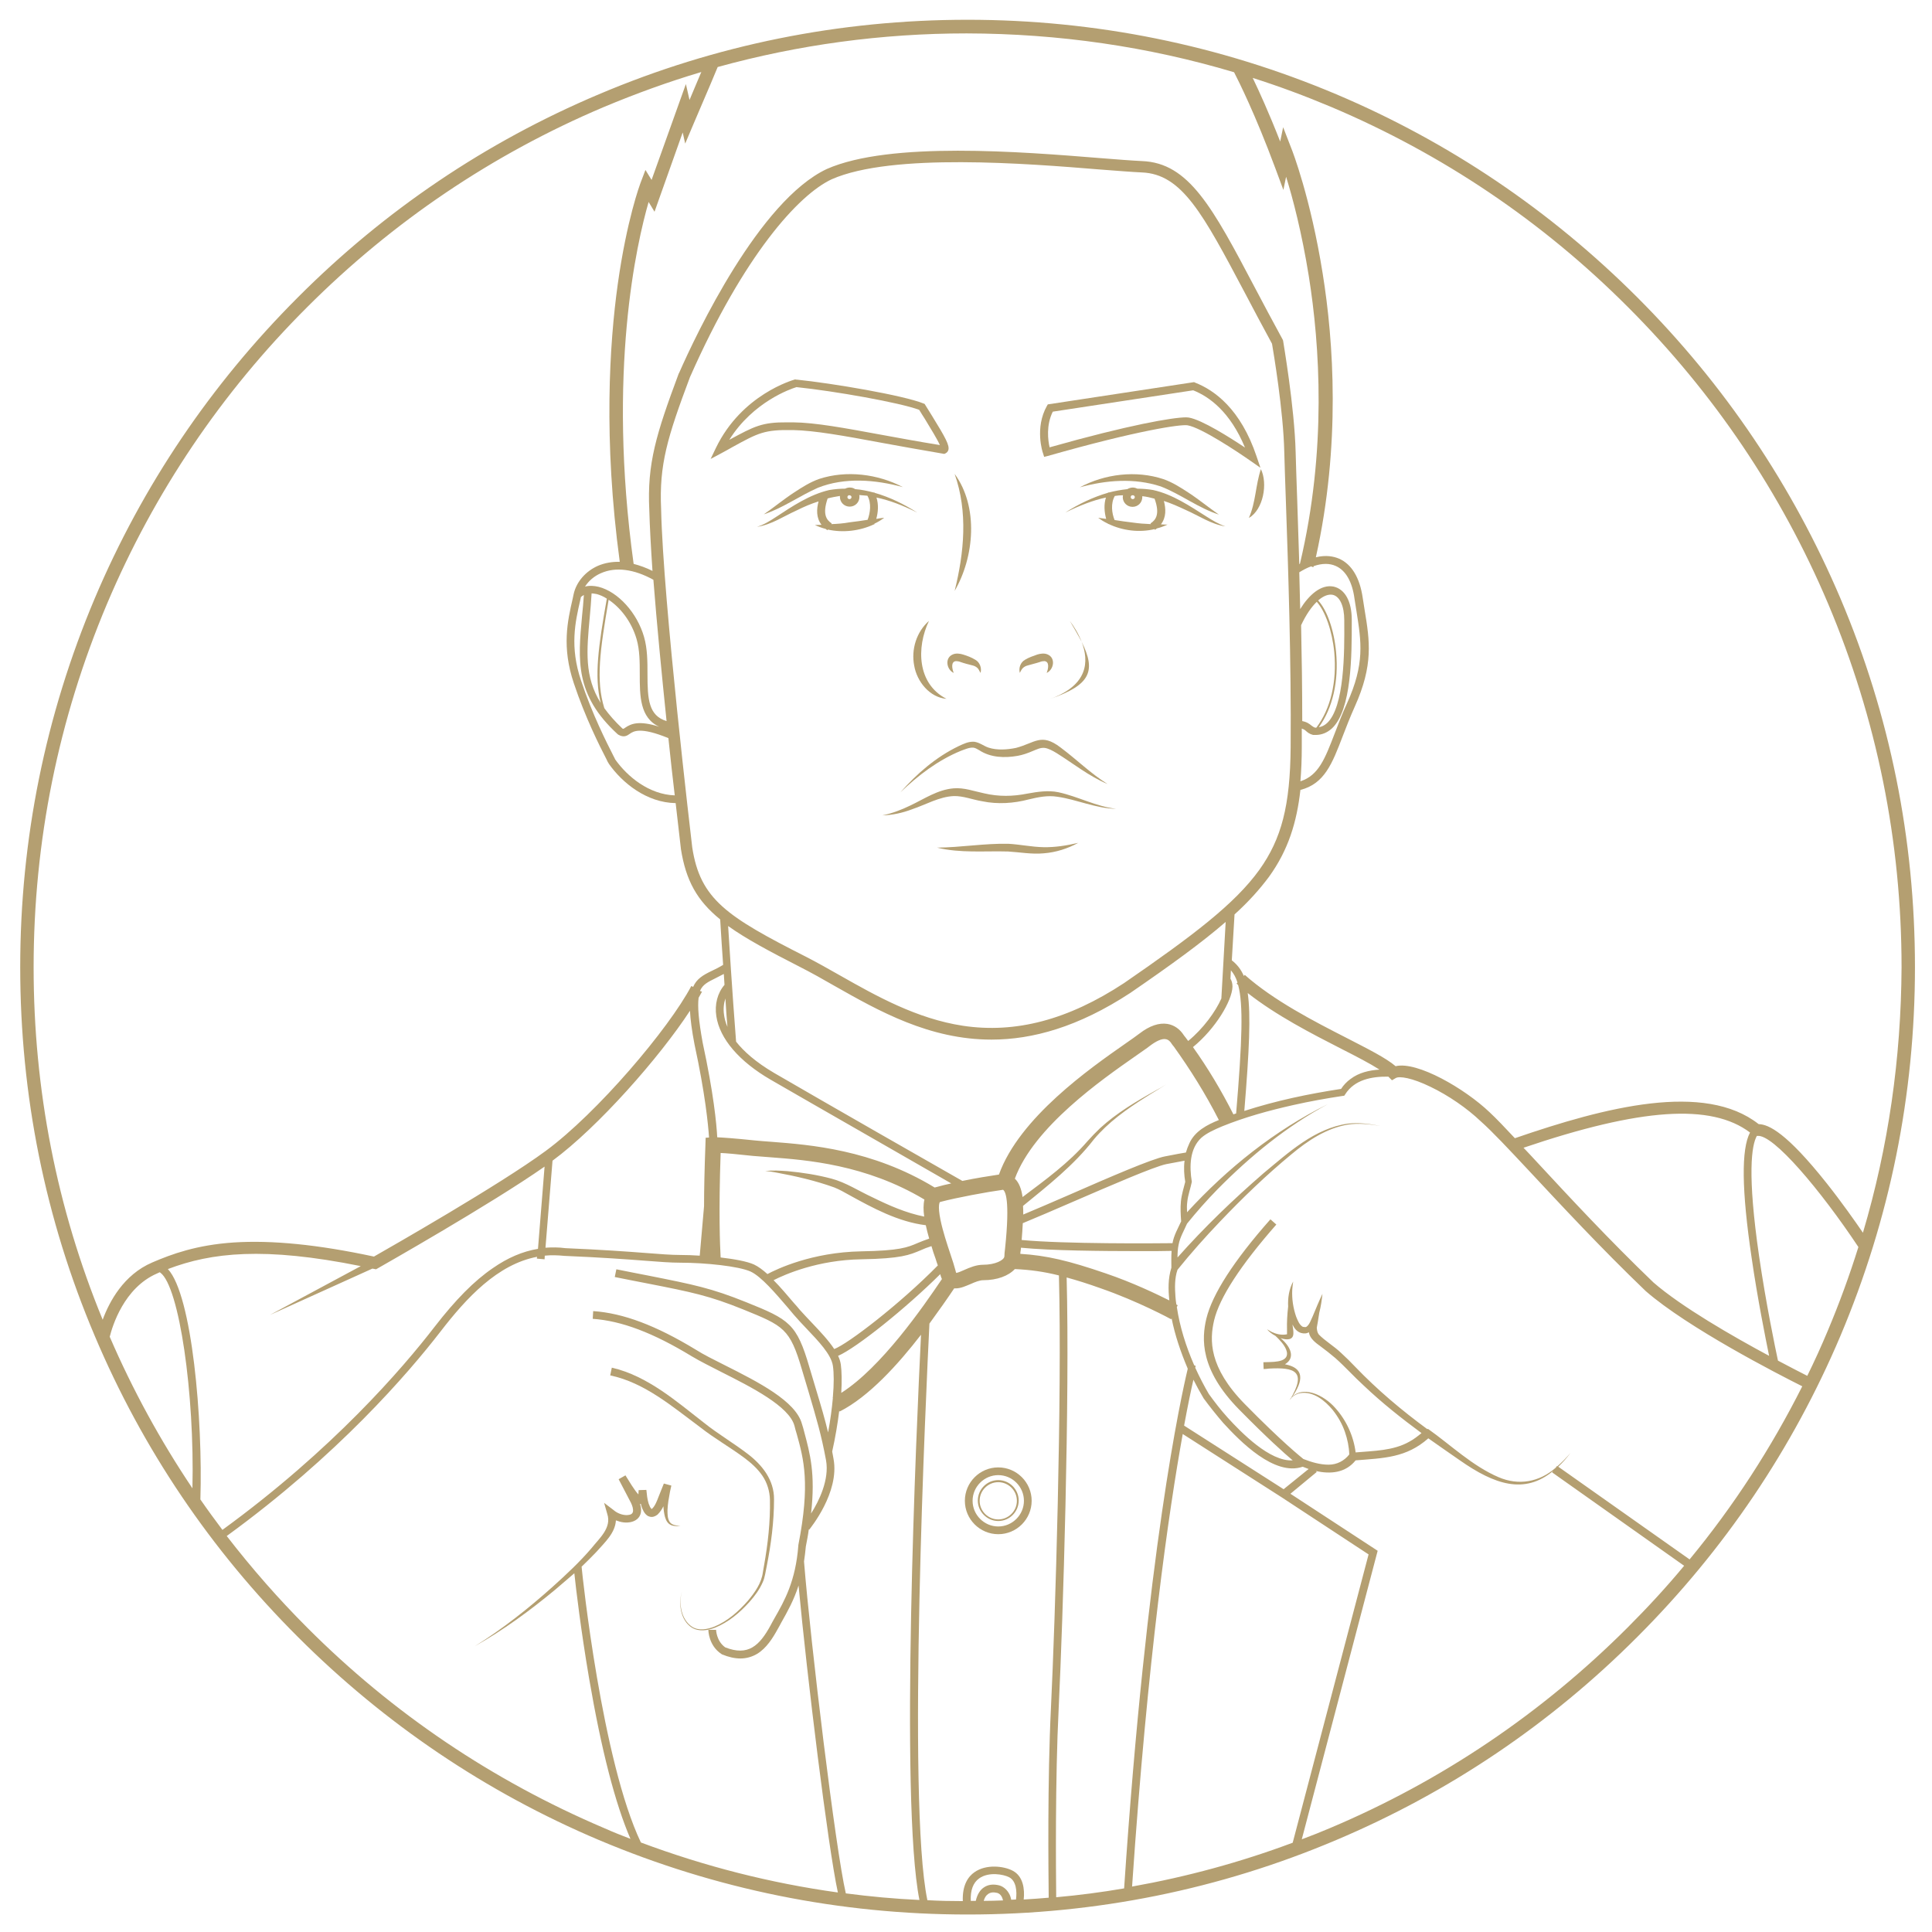 <?xml version="1.0" encoding="UTF-8"?> <svg xmlns="http://www.w3.org/2000/svg" xmlns:xlink="http://www.w3.org/1999/xlink" version="1.1" id="Calque_1" x="0px" y="0px" viewBox="0 0 850.4 850.4" style="enable-background:new 0 0 850.4 850.4;" xml:space="preserve"> <style type="text/css"> .st0{fill:#B49F71;} </style> <path class="st0" d="M720.7,130.9c-38.3-38.3-82.9-68.4-132.5-89.4c-51.4-21.7-106-32.8-162.3-32.8s-110.9,11-162.3,32.8 c-49.7,21-94.3,51.1-132.5,89.4c-38.3,38.3-68.4,82.9-89.4,132.5c-21.7,51.4-32.8,106-32.8,162.3s11,110.9,32.8,162.3 c21,49.7,51.1,94.3,89.4,132.5c38.3,38.3,82.9,68.4,132.5,89.4c51.4,21.7,106,32.8,162.3,32.8s110.9-11,162.3-32.8 c49.7-21,94.3-51.1,132.5-89.4c38.3-38.3,68.4-82.9,89.4-132.5c21.7-51.4,32.8-106,32.8-162.3s-11-110.9-32.8-162.3 C789,213.8,759,169.2,720.7,130.9z M543.2,31.8c2,3.9,9.3,18.4,18.1,42.1l3.6,9.7l1.2-5.8c2.9,9.3,6.9,24.5,10,43.8 c4.8,30.1,8,76.4-3.9,126.5c-0.1,0.1-0.2,0.1-0.3,0.2c-0.3-10.2-0.6-19.6-0.9-27.8c-0.3-9.2-0.6-16.5-0.7-21.4 c-0.5-20.1-5.5-48.7-5.5-49l-0.1-0.4l-0.2-0.4c-4.5-8.2-8.5-15.8-12.1-22.6c-18.7-35.5-29.1-55-49.7-55.8 c-4.3-0.2-10.8-0.7-18.3-1.3c-34.7-2.8-92.7-7.5-120.5,4.8c-29.7,14-57.3,72.3-65,89.8l-0.1,0.1c-10,26.8-14,39.8-13,60.2 c0.2,7.2,0.7,16.5,1.4,26.8c-2.8-1.4-5.6-2.4-8.3-3.1c-11.7-84.8,1.4-141.3,6.6-159.3l2.6,4.3l12.4-34.9l1.1,4.9l3.6-8.5 c6.9-16.1,9.7-22.7,10.7-25.2c35.5-9.8,72.2-14.8,109.6-14.8C466,14.8,505.3,20.5,543.2,31.8z M578.1,249.7c0-0.2,0.1-0.4,0.1-0.5 c3.7-1.3,7-1.3,9.7-0.1c4.4,1.9,7.3,6.9,8.3,14.4c0.3,2,0.6,3.9,0.9,5.7c2.1,13.3,3.7,23-4.2,40.4c-2.2,4.8-3.9,9.3-5.4,13.2 c-4.3,11.2-7.1,18.5-15.1,21.1c0.4-4.8,0.6-9.8,0.6-15.2c0-2.6,0-5.3,0-8c0.9,0.3,1.4,0.6,1.9,1.1c0.7,0.6,1.5,1.3,3.1,1.7l0.3,0 c0.3,0,0.6,0,0.8,0c2.7,0,5.1-1,7.2-2.9c8.7-8.2,8.7-32.4,8.7-46.9v-0.9c0-8.1-3-13.5-8-14.6c-5.5-1.1-10.8,3.6-14.7,9.9 c-0.1-5.5-0.3-10.9-0.4-16.2c1.8-1.1,3.5-2,5.2-2.6L578.1,249.7z M584.1,318.3c-1.1,1-2.3,1.6-3.6,1.8c6.1-8.4,8.8-20.2,7.6-33.1 c-0.9-9.7-4-18.5-7.9-22.7c2.4-2.1,4.6-2.8,6.3-2.5c3.2,0.6,5.2,4.9,5.2,11.2v0.9C591.8,286.9,591.8,311.2,584.1,318.3z M579.6,264.9c3.7,4.1,6.8,12.8,7.7,22.2c1.2,13-1.6,24.9-7.9,33.2c-0.2,0-0.4,0-0.5,0c-0.7-0.2-1-0.5-1.6-0.9c-1-0.8-2-1.6-4.1-2 c0-13.9-0.2-28.3-0.5-42.2C574.9,270.5,577.3,267.1,579.6,264.9z M545,433.6c2.3,8.6,1.8,24.4-0.9,56.5c-0.4,0.1-0.8,0.3-1.2,0.4 c-5.3-10.5-11.3-20.5-17.8-29.6c9.9-8.1,17.2-20.3,17.4-26.6c0-1.6-0.4-2.7-0.9-3.5l0.2-3.7c1.2,1.4,2.2,3.1,2.9,5.4l-0.4,0.4 C544.6,433.2,544.8,433.4,545,433.6z M771,553.6c2.6,18,6.1,35.3,7.7,43.2c-16.2-8.7-38.6-21.6-50.9-32.3 c-19.6-18.8-37.1-37.7-51.2-52.9c-2.1-2.3-4.1-4.4-6-6.4c51.6-17.5,82.6-19.6,99.7-6.7C766.4,505.8,766.6,523.9,771,553.6z M672.8,515.1c14.2,15.2,31.8,34.2,51.5,53.1l0.1,0.1c18.6,16.2,58.1,36.5,68.9,41.9c-13.7,27.2-30.2,52.7-49.6,76.2l-57.8-40.8 c1.8-1.7,3.6-3.7,5.4-6.1c-1.8,2.1-3.7,4.1-5.8,5.9l-0.2-0.1l-0.5,0.7c0,0,0,0-0.1,0.1c-7.2,6.3-16.3,7.9-25.1,4.1 c-11.6-5-20.8-14-31.1-21.3c-0.1,0.1-0.1,0.1-0.2,0.2c-11.3-8.3-22-17.3-31.7-27.4c-2-2.1-4.1-4.2-6.3-6.2c-3-2.9-7.1-5.3-9.8-8.1 c-0.7-0.9-0.8-1.9-0.9-3c0.2-1,0.7-3.8,1.1-6.6c0.7-2.7,1.1-5.5,1.4-8.3c0,0,0,0,0,0l0,0l0,0c-1.6,3.3-2.9,6.6-4.3,9.9 c-0.8,1.6-1.4,3.8-2.9,4.7c-0.4,0.1-1.1,0-1.5-0.1c-1.5-0.9-2.2-2.8-2.9-4.5c-1.3-3.8-1.9-7.8-1.7-11.8c0.1-1.2,0.2-2.3,0.4-3.5 c0,0,0-0.1,0-0.1c0,0,0,0,0,0c0,0,0,0,0,0c-1.8,3.3-2.4,7.2-2.2,11c-0.4,3.5-0.6,6.9-0.5,10.4c0,0.3,0,0.8,0,1.1l0,0.6 c0,0.1,0.1,0.1,0.1,0c0.1-0.1,0.2-0.1,0.1-0.1c0,0.1-0.4,0.3-0.8,0.3c-2,0.3-4.2-0.2-6.1-1.1c-0.7-0.4-1.4-0.8-2.1-1.2c0,0,0,0,0,0 c0,0,0,0,0,0c0.9,1.1,2.2,2.1,3.7,2.9c0.6,0.6,1.2,1.1,1.7,1.7c1.5,1.6,3.1,3.6,3.4,5.8c0.4,4.6-7.3,3.9-10.4,4.1c0,0,0,0,0,0 c0,0,0,0,0,0c0,0,0.1,3,0.1,3c0,0,0,0,0,0v0c0,0,0,0,0,0c0.8,0,1.6-0.1,2.4-0.2c11.1-0.6,16.9,1,9.1,13.9c0,0,0,0,0,0 c3.8-5,8.4-12.9-0.5-15.4c-0.5-0.1-1-0.3-1.6-0.4c4.4-2.6,3-7.3-1.9-11.5c2.9,1,5.6,0.8,5.6-2.1c0-0.6,0-1.2-0.1-1.8 c-0.1-0.7-0.2-1.4-0.3-2.1c0.8,1.7,1.9,3.1,3.7,3.7c1.4,0.4,2.6,0.3,3.5-0.3c0,0.1,0.1,0.3,0.1,0.4c0.5,2.5,3.1,4.4,4.9,5.7 c2.3,1.7,4.6,3.5,6.7,5.3c4.3,3.8,8.2,8.2,12.5,12.1c8,7.6,16.6,14.4,25.4,20.9c-1.7,1.4-3.5,2.8-5.4,3.8c-7.1,4-15.6,4-23.6,4.7 c-0.9-7.2-4.1-14.2-9-19.6c-4.7-5.4-14.7-10.8-20.1-3.6c1.2-1.4,2.9-2.6,4.8-2.9c5.7-0.9,10.8,3.3,14.2,7.4c2.3,2.9,4.2,6.2,5.4,9.7 c1.1,3.2,1.8,6.5,1.9,9.9c-2.2,2.8-5.4,4.5-9.1,4.5c-3.8,0-7.5-1.1-11.1-2.5c-1.2-1-9.3-7.4-25.8-24.2 c-15.9-16.2-15.5-28.2-13.5-36.8c2.4-10.1,11.7-24.3,27.4-42.2l-2.6-2.3c-16.2,18.3-25.6,33-28.2,43.7c-2.1,8.8-2.9,22.4,14.4,40 c12.3,12.5,19.9,19.3,23.6,22.4c-10.1,0.6-22.7-12.3-28.6-18.8c-3-3.3-5.7-6.8-8.3-10.4c-1.9-3.2-4.2-7.6-6-11.6 c0.1-0.5,0.2-0.7,0.2-0.8l-0.6-0.2c-0.1-0.1-0.1-0.3-0.2-0.4c-3.5-8.1-6.2-16.6-7.5-25.3l0.4-0.8c-0.1,0-0.3-0.1-0.6-0.3 c-0.2-1.1-0.3-2.2-0.4-3.4c-0.3-3.9-0.4-8.2,0.9-11.9c5.9-7.3,12.2-14.4,18.7-21.2c9.9-10.4,20.3-20.4,31.3-29.5 c7.3-6.1,15.5-11.6,25-13.2c4.7-0.7,9.6-0.2,14.3,0.6c-4.7-0.9-9.5-1.6-14.4-1c-14.6,2.1-26,12.7-36.9,21.7 c-13.4,11.6-26.2,23.9-38,37.2c0-1.9,0.1-3.9,0.5-5.7c0.6-3.2,2.4-6.2,3.7-9.2c4.2-5.2,8.7-10.3,13.4-15.1 c14.4-14.6,30.5-27.8,48.6-37.5c-23.5,11.6-44.3,28.3-62,47.6c-0.1-1.6-0.1-3.1,0.1-4.6c0.3-3,1.4-5.8,2-8.8 c-1.1-6.7-1-14.6,4.2-19.4c2.4-2.1,5.8-3.6,9.1-5c10.1-4.1,20.7-7,31.4-9.4c7.1-1.6,14.3-2.9,21.6-4l0.8-0.1c0,0,0.4-0.6,0.4-0.6 c4.1-6.5,11.7-7.9,19-7.8c0.1,0,0.1,0.1,0.2,0.2l1.4,1.4l1.7-1c1.6-0.9,7.1-0.1,15.3,3.9c7.9,3.8,16,9.4,21.9,15 C656.9,498.1,663.9,505.6,672.8,515.1z M439.9,829.9c-2.7-0.7-5.1-0.4-7,1c-1.3,0.9-2.7,2.7-3.4,5.8c-0.7,0-1.4,0-2.2,0 c-0.2-4.6,1-8,3.7-9.9c4.2-3,10.7-1.8,13.2-0.5c3.1,1.6,3.5,6.2,3,9.8c-0.7,0-1.4,0.1-2.1,0.1C444.4,832.3,441.7,830.4,439.9,829.9z M441.5,836.5c-2.8,0.1-5.7,0.2-8.5,0.2c0.4-1.4,1-2.4,1.9-3c1.1-0.8,2.4-0.9,4.1-0.5C440.5,833.7,441.2,835.1,441.5,836.5z M445.7,823.4c-3.8-2-11.6-3-16.8,0.7c-2.6,1.8-5.4,5.5-5.1,12.7c-5.2,0-10.4-0.1-15.6-0.4c-9.1-43.3-0.5-225.5,0.9-253.8 c4.3-5.9,8.1-11.3,10.9-15.5c0.2,0,0.5,0,0.7,0c2.2,0,4.3-1,6.5-1.9c2-0.9,4-1.7,5.6-1.7c6.1,0,11.1-1.9,13.9-4.9 c6.6,0.3,12.6,1.1,19.4,2.8c1.4,53.3-1.6,151.1-3.5,190.2c-1.6,32.3-1.1,72.7-1,83.7c-3.6,0.3-7.3,0.6-11,0.8 C451.1,831.6,450.4,825.8,445.7,823.4z M354.7,680.7c0.5-2.6,1-5.1,1.3-7.5l0.2,0.1c0.5-0.7,13.4-16.4,10.7-31.1 c-0.2-1.1-0.4-2.2-0.6-3.3c1.4-6.2,2.4-12.3,3.1-17.9l0.2,0.3c12.8-6.5,25.6-20.6,35.8-33.8c-2,40.5-9.4,205.1-0.7,248.8 c-10.9-0.5-21.7-1.5-32.4-2.9c-4.5-19.2-15.5-110-18.4-146.1C354.2,685.2,354.5,683,354.7,680.7z M69,560.6c0.4-0.2,0.9-0.4,1.3-0.6 c0.1,0.1,0.2,0.1,0.3,0.2c8.3,6.1,15.1,53.3,14.1,94.9c-14.1-21-26.3-43.3-36.4-66.7C49.5,583.6,54.6,566.9,69,560.6z M73.9,558.6 c19.2-7.3,42.3-9.9,84.9-1.3l-40,21.5l45.1-20.4c0.2,0,0.4,0.1,0.6,0.1l1,0.2l0.9-0.5c0.5-0.3,49.6-28.1,73.3-44.7l-2.9,36.2 c-6.7,1.1-13.3,3.9-19.9,8.5c-8.2,5.6-16.3,13.8-25.6,25.8c-14.1,18.3-44.9,54.1-93.4,89.4c-3.3-4.4-6.6-8.9-9.7-13.4 C89.3,625,84.6,570.1,73.9,558.6z M243.2,510.9c20.1-14.8,47.2-45.6,60.5-66c0.2,3.8,0.8,8.6,2,14.8c4.7,21.7,6,35.2,6.4,41 l-1.5,0.1l-0.1,3.1c-0.4,10.8-0.6,19.7-0.6,27l-1.9,21.8c-3-0.2-5.9-0.3-8.3-0.3c-4.4,0-9.2-0.4-15.7-0.9 c-7.9-0.6-18.7-1.4-35.1-2.1c-3-0.4-5.9-0.4-8.8-0.2L243.2,510.9z M308.1,436.2c1.2-2.9,3.6-4,6.8-5.6c1.1-0.6,2.3-1.2,3.7-1.9 c0.1,1.6,0.2,3.2,0.3,4.8c-3.1,3.6-4.4,8.6-3.6,13.8c1.5,9.9,10,19.9,24,28c20.4,11.8,63.3,36.3,79.4,45.6c-2.3,0.5-4.4,1-6.1,1.5 c-0.4,0.1-0.8,0.2-1.2,0.3c-27.6-16.8-55.1-18.8-71.6-20.1c-2.9-0.2-5.3-0.4-7.4-0.6c-9.6-1-14.4-1.3-16.7-1.4 c-0.3-5.9-1.6-19.4-6.4-41.6c-1.8-9.9-2.3-15.9-1.8-19.8c0.5-0.9,1-1.8,1.5-2.7L308.1,436.2z M320.2,452c-0.9-2.1-1.3-3.8-1.5-5.3 c-0.4-2.6-0.1-5.1,0.6-7.2C319.6,444.6,319.9,448.8,320.2,452z M536.5,493c-5.2,2.1-10.6,4.9-13,10.3c-0.6,1.3-1.1,2.6-1.5,4 c-1.4,0.2-4.1,0.7-9.2,1.7c-5.8,1.1-24.3,9.1-42.1,16.9c-7.4,3.2-14.5,6.3-20.3,8.7c0-1.3,0-2.6-0.1-3.8c11-9,22.4-17.9,31.2-29.3 c6.3-7.5,14.4-13.3,22.7-18.5c2.6-1.7,6.6-4,9.1-5.7c-1.5,1-3.1,1.9-4.6,2.7c-8.6,4.8-17.2,9.9-24.5,16.6c-1.9,1.8-3.9,3.9-5.6,5.8 c-8.3,9.6-18.4,16.9-28.5,24.5c-0.5-3.6-1.6-6.4-3.4-8.1c8.4-22.8,38.3-43.6,52.9-53.8c2.8-2,5.1-3.5,6.6-4.7 c2.8-2.1,5.2-3.2,6.9-2.9c1.3,0.2,2.1,1.2,2.6,2c0.2,0.3,0.4,0.6,1,1.3C523.8,470.6,530.6,481.4,536.5,493z M521.7,520.2 c-0.7,2.8-1.6,5.6-1.9,8.6c-0.3,3-0.1,5.9,0.1,8.8c-1.4,3.1-3.2,6.1-3.8,9.6c-7.3,0.1-47.5,0.4-66.4-1.4c0.2-2.6,0.4-5.1,0.5-7.4 c6.1-2.5,13.7-5.8,21.8-9.3c16.9-7.3,36-15.6,41.4-16.7c3.9-0.7,6.4-1.2,8-1.5C521,514,521.2,517.2,521.7,520.2z M449.1,551.9 c0-0.5,0.1-1.1,0.2-1.7c0-0.4,0.1-0.7,0.1-1c13.2,1.3,36.1,1.5,51.6,1.5c6.7,0,12.1,0,14.7-0.1c-0.2,2.5-0.1,4.9-0.1,7.4 c-1.5,4.8-1.4,9.5-0.9,14.4c-5.6-2.8-16.2-7.9-28-11.9C470.4,554.9,460.6,552.6,449.1,551.9z M441.5,523.7 C441.5,523.7,441.5,523.7,441.5,523.7c0.9,0.5,3.2,4,0.9,25.8c-0.2,1.6-0.3,2.7-0.3,3.5c-0.1,1.7-4.1,3.7-9.3,3.7 c-3.1,0-5.9,1.2-8.4,2.3c-1.1,0.5-2.7,1.2-3.5,1.3c-0.1-0.2-0.2-0.5-0.3-1c-0.5-1.9-1.3-4.5-2.3-7.4c-1.5-4.5-3.3-10-4.3-14.8 c-1.4-6.7-0.3-8-0.3-8c0,0,0,0,0.1,0l0.3-0.1C420.8,527.2,434.8,524.6,441.5,523.7z M317.2,553.5c-0.3-5.3-0.9-20.2,0-46 c2.5,0.1,6.9,0.5,14.3,1.3c2.2,0.2,4.7,0.4,7.7,0.6c15.7,1.2,41.8,3.1,67.7,18.6c-0.5,2.1-0.5,4.6-0.1,7.5c-8-1.6-15.5-4.9-22.8-8.5 c-5.9-2.7-11.6-6.5-18-8.2c-6.4-1.7-12.9-2.7-19.4-3.3c-3.3-0.2-6.6-0.5-9.8,0c1.6,0,3.2,0.3,4.8,0.6c8.7,1.6,17.4,3.6,25.7,6.6 c2.2,0.9,4.2,2,6.3,3.2c10.5,5.8,21.7,11.9,33.9,13.4c0.4,1.9,0.9,3.8,1.5,5.9c-2,0.7-3.6,1.3-5,1.9c-4.6,2-8,3.4-25,3.7 c-21.6,0.4-37.1,7.8-41.2,10c-2-1.8-4-3.3-5.9-4.2C328.8,555.2,323.2,554.2,317.2,553.5z M379.1,554.3c17.6-0.3,21.2-1.9,26.2-4 c1.3-0.6,2.8-1.2,4.7-1.8c0.5,1.8,1.1,3.6,1.8,5.5c0.3,1.1,0.7,2.1,1,3c-16.6,16.9-39.5,34.5-45.6,36.8c-2.5-3.8-6.1-7.6-9.6-11.3 c-2-2.1-3.8-4-5.5-5.9c-0.8-1-1.7-2-2.6-3c-3-3.5-6-7.1-9-10.1C345.6,560.9,360,554.6,379.1,554.3z M370.1,600.6 c-0.2-1.3-0.6-2.6-1.2-3.8c8.1-3.5,29.9-21,45-36c0,0.1,0,0.1,0,0.2c0.2,0.7,0.4,1.4,0.7,2c-8.3,12.3-26.7,38.9-44.3,50.1 C370.6,607.9,370.5,603.6,370.1,600.6z M466,751.7c1.9-38.9,4.9-135.9,3.5-189.4c4.4,1.2,9.2,2.7,14.8,4.7 c16.5,5.7,31.1,13.6,31.2,13.7l0.2-0.4c1.5,7.5,4,14.8,7,21.9c0,0.1,0.1,0.2,0.1,0.3c-2.9,12.1-18.1,80.7-28,228.7 c-9.9,1.7-19.8,3-29.9,3.9C464.8,823.6,464.4,783.7,466,751.7z M520.6,631.2l43.6,27.9l38.2,25.1l-33.4,126.9 c-23,8.6-46.6,15-70.7,19.3C505.2,728.9,514.5,665,520.6,631.2z M565,655.5l-43.8-28c1.7-9.2,3.1-15.9,4.1-20.2 c1.4,2.8,2.9,5.5,4.5,8.2c2.7,3.7,5.6,7.3,8.6,10.8c7.5,8.2,22.6,23.6,35,19.3c0.9,0.3,1.7,0.7,2.6,1L565,655.5z M594.5,474.9 c-1.7,1.2-3.1,2.7-4.2,4.4c-14.4,2.2-28.7,5.2-42.6,9.7c2.2-26.7,2.9-42.2,1.5-51.9c12.6,9.9,28.2,17.9,41.1,24.5 c6.7,3.4,12.7,6.5,16.9,9.2C602.7,471.1,598.2,472.1,594.5,474.9z M537.6,439.5c-2.5,5.7-8,13.3-14.6,18.7c-0.4-0.5-0.8-1.1-1.2-1.6 c-0.3-0.4-0.6-0.7-0.7-0.9c-1.8-2.8-4.3-4.5-7.2-5c-3.7-0.6-7.9,0.8-12.3,4.2c-1.4,1.1-3.6,2.6-6.3,4.5 c-15.3,10.7-46.6,32.5-55.6,57.6c-4.1,0.6-10.3,1.6-16.1,2.8c-12.5-7.1-60.8-34.7-82.8-47.5c-8.2-4.8-13.5-9.6-16.8-13.8 c-0.3-3.8-1.8-23.3-3.5-50.9c7.8,5.6,18.1,11.1,31.8,18.1c4.9,2.5,9.9,5.3,15.1,8.3c19.4,11,41.7,23.6,69,23.6 c18,0,38.2-5.5,61.2-20.6c17.6-12.1,31.3-22,41.9-31.2L537.6,439.5z M494.8,432.7c-24.6,16.2-47.8,22.3-71,18.8 c-20.3-3.1-38.1-13.1-53.8-22c-5.3-3-10.4-5.9-15.3-8.4c-34.9-17.7-46.5-25.3-50-48.1c-0.3-2.6-12.8-108-13.7-148.8l0-0.1 c-0.9-19.5,2.7-31.5,12.7-58.1c23.8-53.8,47.8-80.3,62.4-87.1c26.6-11.7,86.1-6.9,118-4.3c7.9,0.6,14.1,1.1,18.5,1.3 c17.7,0.7,26.9,18.2,45.4,53.1c3.5,6.7,7.5,14.2,11.9,22.3c0.6,3.6,5,29.4,5.4,47.8c0.1,5,0.4,12.3,0.7,21.5 c1,28.4,2.4,71.3,2.1,108.2c-0.2,25.8-4,40.4-13.8,54.1C543.5,397.9,525,411.9,494.8,432.7z M287.6,255.2 c1.5,19.4,3.7,41.9,5.8,62.2c-7.9-2.4-8.4-9.6-8.4-20.6c0-5.5,0-11.2-1.5-16.4c-3-10.6-11.4-19.9-20-22.1c-2.1-0.5-4.2-0.6-6-0.1 c1.6-2.5,4-4.6,7-5.9C271,249.4,279.1,250.5,287.6,255.2z M259.6,271.5c0.3-3.3,0.6-6.7,0.8-10.3c0.8,0,1.6,0.2,2.3,0.3 c1.4,0.4,2.9,1,4.4,2c-3.7,21-5.6,34.1-2.7,45.9C257.2,297.8,258.2,286.6,259.6,271.5z M266,311.7c-3.8-12.2-1.9-25.5,1.9-47.7 c5,3.3,10,9.4,12.3,17.3c1.4,4.8,1.4,10.2,1.4,15.5c0,9.4,0,19.2,8.6,23.1c-9-2.9-12.5-1.3-15,0.4c-0.3,0.2-0.7,0.5-0.8,0.5 c0,0-0.1,0-0.4-0.1C270.7,317.6,268.1,314.6,266,311.7z M293.8,321.1c-0.2-0.1-0.4-0.2-0.6-0.2C293.4,320.9,293.6,321,293.8,321.1 C293.8,321.1,293.8,321.1,293.8,321.1z M255.4,264.2l0.3-1.4c0.4-0.4,0.8-0.6,1.3-0.9c-0.2,3.2-0.5,6.3-0.8,9.2 c-1.8,19.5-3.2,34.8,15.7,52.1l0.3,0.2c2.4,1.4,3.9,0.4,5-0.4c1.6-1.1,4.6-3.2,17,1.9c1,9.3,1.9,17.9,2.8,25.2 c-11.3-0.4-20.8-8.2-26.2-15.8c-0.2-0.5-0.5-1-0.8-1.6c-3-5.9-9.3-18.3-14.2-33C250.7,284.7,253.2,273.8,255.4,264.2z M14.8,425.8 c0-55.5,10.9-109.3,32.3-160c20.7-48.9,50.3-92.9,88.1-130.6c37.7-37.7,81.7-67.4,130.6-88.1c14.1-5.9,28.4-11.1,42.9-15.4 c-1.2,2.7-2.8,6.7-5.2,12.3l-1.6-7l-15.1,42.2l-2.7-4.4l-2.2,5.8c-0.2,0.6-6,16-10,44.6c-3.6,25.9-6.4,68.1,0.9,122.1 c-3.4-0.1-6.6,0.5-9.5,1.7c-5.5,2.4-9.6,7.1-10.8,12.5l-0.4,1.9c-2.3,10-4.9,21.4,0.5,37.4c5,15,11.3,27.5,14.4,33.5 c0.3,0.7,0.6,1.3,0.9,1.7l0.1,0.2c5.9,8.4,16.6,17.1,29.4,17.3c1.4,12,2.3,19.8,2.3,20l0,0.1c2.2,14,7.1,22.8,17.3,31.1 c0.4,7.2,0.9,14,1.3,20c-1.8,1.1-3.4,1.9-4.9,2.6c-4,1.9-6.8,3.6-8.3,7.1l-0.8-0.4c-9.9,18.8-41.4,55.9-64.1,72.6 c-20.2,14.9-68.6,42.5-75.6,46.5c-24.7-5.3-45-7.3-61.8-6.2c-16.3,1.1-27.2,5.1-35.8,8.8c-12.6,5.4-18.9,17.3-21.8,25.2 C25,531.8,14.8,479.6,14.8,425.8z M135.2,716.4c-12.7-12.7-24.5-26.2-35.4-40.3c48.8-35.5,79.8-71.5,94.1-90 c11.4-14.8,25.1-29.6,42.5-32.9l-0.1,0.8l3.4,0.3l0.1-1.6c2.8-0.3,5.7-0.2,8.7,0.1l0.1,0c16.4,0.7,27.2,1.5,35,2.1 c6.6,0.5,11.4,0.9,16,0.9c10.7,0,25.5,1.5,30.8,3.9c4.7,2.2,10.9,9.5,16.4,15.9c0.9,1,1.7,2.1,2.6,3.1c1.7,2,3.7,4.1,5.6,6.1 c5.3,5.6,10.8,11.3,11.6,16.3c0.5,3.3,0.5,8.1,0,13.9c0,0-0.1,0.1-0.1,0.1l0.1,0.2c-0.4,4.6-1.1,9.8-2.1,15.2 c-1.4-5.8-3-11.3-5.3-18.9c-0.9-2.9-1.8-6.1-2.9-9.7c-5.6-19.3-8.9-21.1-27.8-28.7c-15.4-6.2-22.9-7.7-43-11.7 c-4.1-0.8-8.8-1.7-14.2-2.8l-0.7,3.4c5.4,1.1,10.1,2,14.2,2.8c19.9,3.9,27.3,5.4,42.4,11.5c17.7,7.2,20.5,8.3,25.8,26.5 c1.1,3.6,2,6.8,2.9,9.7c3.6,12.2,5.6,18.9,7.7,30.2c1.5,8.5-3.1,17.9-6.6,23.4c2-17.6-0.5-26.5-3-35.9c-0.3-1.2-0.6-2.3-1-3.5 c-2.7-10.1-19.3-18.5-34-25.9c-4.8-2.4-9.4-4.7-12.7-6.8c-17.6-10.7-32-16.1-45.2-17l-0.2,3.4c12.7,0.9,26.5,6.1,43.6,16.5 c3.5,2.1,8.1,4.4,13,6.9c13.3,6.7,29.9,15.1,32.2,23.7c0.3,1.2,0.6,2.4,1,3.6c3.1,11.2,6,21.8,0.7,48.9l0,0.2 c-1.2,15.7-6.1,24.3-10.5,32c-0.6,1.1-1.2,2.1-1.7,3.1c-4.9,9-9.9,13.7-20,9.7c-3.9-2.8-4-7.7-4-7.7l-3.4,0c0,0.3,0.1,6.9,5.7,10.6 l0.3,0.2c2.9,1.2,5.6,1.8,8.1,1.8c2.6,0,5.1-0.7,7.3-2c4.2-2.5,7-7.1,9.1-10.9c0.6-1,1.1-2,1.7-3.1c2.6-4.6,5.4-9.6,7.5-16.1 c3.7,39.7,12.9,114.8,17.3,135.1c-29.6-4.1-58.6-11.5-86.7-22c-17.1-35.8-25.8-117.7-26.1-121.4c2.2-2.1,4.4-4.3,6.5-6.5 c3.7-4.2,8.3-8.3,8.6-13.9c0.2,0.1,0.4,0.2,0.6,0.2c4.7,1.9,11.3,0.4,10.4-5.8c-0.1-0.5-0.2-1.1-0.4-1.6c0.1,0,0.3,0,0.4,0 c0.1,0.3,0.1,0.6,0.2,0.9c0.5,1.4,1.2,3.4,2.9,4.4c0.5,0.2,1,0.4,1.6,0.4c1.2,0,2-0.6,2.6-1c1.2-1.2,2-2.4,2.6-3.7 c0.1,1.6,0.3,3.2,0.7,4.7c1,3.6,3.3,4.4,6.8,3.9c-1.7-0.1-3.8-0.2-4.8-1.8c-0.9-1.5-0.9-3.3-0.9-5.1c0.1-2.7,0.6-5.4,1.1-8.1 l0.6-2.7l-3.3-0.9c0,0-2.4,6-2.4,6c-0.6,1.6-1.5,3.9-2.7,5c-0.1,0.1-0.2,0.2-0.3,0.2c-0.6-0.5-0.9-1.4-1.3-2.4c-0.6-1.9-0.8-4-1-6 l-3.4,0.1c0,0.6-0.1,1.3-0.1,1.9c-2-2.2-4-5.7-5.7-8.4l-3,1.7c0,0,3.5,6.7,3.5,6.7c1,2.2,3.2,5.1,2.8,7.6c-0.3,1.2-1.3,1.4-2.7,1.5 c-2,0-4.2-0.8-5.8-2.2l-4.2-3.2l1.4,4.9c2,6.1-3.5,10.7-6.9,15c-5.2,6.1-11.1,11.6-17.1,17c-10.7,9.6-22.1,18.6-34.3,26.2 c12.6-7.1,24.3-15.7,35.4-24.9c2.8-2.4,5.6-4.8,8.4-7.2c0.7,6.7,2.9,25.2,6.5,46.3c5.4,31.5,11.5,55.1,18.2,70.6 c-3.9-1.5-7.7-3-11.5-4.7C216.9,783.8,172.9,754.2,135.2,716.4z M716.4,716.4c-37.7,37.7-81.7,67.4-130.6,88.1 c-4.2,1.8-8.5,3.5-12.8,5.1l33.4-127L568,657.5l11.6-9.6l-0.4-0.4c6.4,1.4,13,0.9,17.5-4.7c12.4-1,22.3-1.1,32-9.7 c4.6,3.2,9.2,6.5,13.9,9.7c15.3,10.7,28.4,15.1,41,4.7l-0.4,0.6l58.1,41.1C733.6,698.5,725.2,707.6,716.4,716.4z M804.5,585.8 c-2.8,6.7-5.8,13.3-9,19.8c-2.7-1.4-7.3-3.7-12.9-6.7c-1.2-5.6-5.3-25.3-8.3-45.9c-5.3-36.5-3.3-48.9-1-53l0.2,0 c6.9-1,27.8,23.8,44.5,48.9C814.1,561.4,809.6,573.7,804.5,585.8z M820,542.6c-3.5-5.1-9.4-13.5-15.9-21.7 c-17.7-22.3-25.6-26-30-26.1c-23.8-18.7-67.3-7.6-107.3,6.2c-4.4-4.7-8.1-8.6-11.1-11.4c-10.9-10.4-31.9-22.6-41.4-20.3 c-4.2-3.6-12-7.5-21.5-12.4c-14.3-7.3-32.2-16.5-44.9-27.8l-0.4,0.5c-1.3-3-3-5.1-5.3-6.9l1.2-20.2c6.2-5.6,11.1-11.1,15.2-16.6 c8.5-11.8,12.2-24,13.8-38.2c10.6-2.7,14-11.6,18.6-23.6c1.5-3.9,3.2-8.3,5.3-13c8.3-18.4,6.6-29,4.4-42.4c-0.3-1.8-0.6-3.7-0.9-5.7 c-1.3-8.8-4.9-14.7-10.4-17.1c-2.4-1-5.7-1.7-10.2-0.6c11-49.5,7.8-95.1,3-124.9c-5.3-33.3-13.4-54.2-13.8-55.1l-3.6-9.3l-1.3,6.3 c-5.1-13-9.4-22.4-12.1-28c11.7,3.7,23.2,8,34.6,12.8c48.9,20.7,92.9,50.3,130.6,88.1c37.7,37.7,67.4,81.7,88.1,130.6 c21.4,50.7,32.3,104.5,32.3,160C836.8,465.8,831.2,504.9,820,542.6z"></path> <polygon class="st0" points="568.1,616.1 568.1,616.1 568.1,616.1 "></polygon> <polygon class="st0" points="568.1,616.1 568.1,616.1 568.1,616.1 "></polygon> <path class="st0" d="M327.5,641.6c3.1,2.3,6,4.9,8.1,8c2.1,3.1,3.2,6.8,3.3,10.5c0.2,9.7-0.9,19.5-2.6,29l-0.5,2.9 c-0.6,4.8-3.5,8.9-6.6,12.6c-4.1,4.7-9,9-14.8,11.4c-3.1,1.2-6.8,1.9-9.7,0.1c-4.9-3.1-6.1-10.5-4.5-15.7c-1.7,5.3-0.7,12.8,4.3,16 c3.1,1.9,6.9,1.3,10.1,0.1c6-2.4,11-6.6,15.3-11.4c2.3-2.6,4.4-5.4,5.8-8.6c1-2.1,1.3-4.9,1.8-7.2c1.9-9.6,3.2-19.4,3.2-29.3 c0.1-8.6-5.3-15.3-11.8-20.2c-6.3-4.8-13-8.7-19.1-13.6c-6.2-4.8-12.2-9.8-18.8-14.2c-6.6-4.4-13.8-8.2-21.7-10c0,0-0.7,3.4-0.7,3.4 c15.2,3.2,27.4,13.8,39.7,22.9C314.4,633.1,321.3,637,327.5,641.6z"></path> <path class="st0" d="M452.3,349.3c-6.5,1.3-12.7,1.4-19.1-0.1c-4.4-0.9-8.8-2.6-13.5-2.2c-7,0.6-12.8,4.6-18.9,7.5 c-3.9,1.9-8,3.5-12.4,4.4c4.4-0.1,8.9-1.1,13.1-2.7c6.2-2.1,11.9-5.5,18.3-5.8c4.2-0.1,8.3,1.6,12.6,2.3c6.7,1.4,13.9,0.9,20.3-0.8 c4.2-1,8.4-1.9,12.7-1.2c8.6,1.2,17,5.2,25.9,5.3c-8.9-1-16.7-5.4-25.5-7.3C461.4,347.8,456.7,348.5,452.3,349.3z"></path> <path class="st0" d="M459.3,372.9c-5.2-0.1-10.2-1.2-15.5-1.5c-10.6-0.2-20.8,1.6-31.3,1.7c10.1,2.5,21,1.4,31.2,1.7 c5.1,0.3,10.5,1.3,15.7,0.8c5.4-0.4,10.6-2.1,15.2-4.6C469.4,372.2,464.4,373,459.3,372.9z"></path> <path class="st0" d="M422,328.4c-10,4.8-18.5,12.2-25.7,20.4c7.8-7.5,16.6-14.2,26.6-18.3c1.7-0.6,3.8-1.6,5.6-1.4 c0.8,0.1,1.6,0.6,2.5,1.1c5,3.3,11.2,3.5,16.9,2.5c2.3-0.4,4.5-1.2,6.6-2.1c1.8-0.7,3.4-1.6,5.3-1.4c1.6,0.2,3.5,1.2,5.3,2.3 c7.2,4.5,14.3,10.2,22.4,13.6c-7.5-4.7-13.6-10.8-20.7-16.1c-8.5-6.5-11.2-2-19.6,0.2c-3.9,0.8-8.3,1.1-12-0.1 c-2.2-0.7-3.8-2.2-6.3-2.6C426.3,326.3,424.2,327.4,422,328.4z"></path> <path class="st0" d="M462.3,307.6c17.8-6.1,20.2-12.3,13.8-25.1C479.4,291.1,479,301.6,462.3,307.6z"></path> <path class="st0" d="M476.1,282.5c-1.4-3.6-3.4-6.8-5.2-9.2C472.9,276.7,474.7,279.8,476.1,282.5z"></path> <path class="st0" d="M402.4,293c1.2,7,6.8,14,14.2,14.6c-12.9-6.6-13.3-22.6-7.7-34.3C403.4,278.1,401,285.9,402.4,293z"></path> <path class="st0" d="M420.2,260.1c8.7-15,10.6-37,0-51.5C426.1,225.3,424.4,243.2,420.2,260.1z"></path> <path class="st0" d="M349.1,189.3c9.5,0.2,22.3,2.5,38.4,5.5c8.2,1.5,17.6,3.2,27.6,4.9l0.5,0.1l0.5-0.2c0.6-0.3,1.1-0.8,1.3-1.4 c0.7-2.1-1.2-5.5-7.3-15.4c-0.9-1.4-1.8-2.9-2.8-4.5l-0.3-0.5l-0.5-0.2c-8.9-3.6-40.1-8.9-55.8-10.5l-0.3,0L350,167 c-1,0.3-23.5,6.6-34.9,30.2l-2.3,4.8l4.7-2.5c1.7-0.9,3.3-1.8,4.7-2.6C334,190.4,336.5,189.1,349.1,189.3z M321,193.6 c10.5-16.8,27.2-22.5,29.6-23.2c16.5,1.7,45.5,6.8,54,10c0.8,1.4,1.7,2.7,2.5,4c2.6,4.3,5.5,9,6.6,11.5c-9.3-1.5-17.9-3.1-25.6-4.5 c-16.3-3-29.2-5.4-39-5.5c-0.9,0-1.7,0-2.5,0C335.4,185.8,332.1,187.6,321,193.6z"></path> <path class="st0" d="M459.6,201.1l1.6-0.4c39.7-11.3,58.6-14,61.5-13.5c6,1,22.1,11.7,27.8,15.7l4.3,3l-1.7-5 c-7-20.9-18.6-29.2-27.1-32.5l-0.4-0.2l-64.4,9.8l-0.4,0.7c-5.4,9.6-1.9,20.4-1.7,20.8L459.6,201.1z M463.4,181.2l61.8-9.4 c7.1,2.8,16.3,9.5,22.8,25.2c-6.6-4.4-18.9-12.2-24.7-13.2c-0.3,0-0.7-0.1-1.2-0.1c-5.8,0-25.1,3.3-60.1,13.2 C461.3,193.9,460.4,187.2,463.4,181.2z"></path> <path class="st0" d="M419.8,296.2c-0.7-1.7-1.4-5,1-5.2c0.5,0,1.3,0.1,2,0.4c1.7,0.6,3.7,1.1,5.3,1.5c0.8,0.2,1.4,0.5,2,1 c0.6,0.5,1,1.4,1.5,2.3c0.6-2.1-0.3-4.7-2.3-5.8c-1.8-1.1-3.5-1.7-5.4-2.3c-1.3-0.4-3.1-0.7-4.6,0 C415.7,289.7,416.7,294.8,419.8,296.2z"></path> <path class="st0" d="M450.4,293.9c0.6-0.5,1.2-0.8,2-1c1.6-0.5,3.5-0.9,5.3-1.5c0.7-0.3,1.4-0.4,2-0.4c2.4,0.2,1.7,3.5,1,5.2 c3.1-1.4,4.1-6.5,0.5-8.1c-1.5-0.7-3.3-0.4-4.6,0c-1.9,0.7-3.6,1.2-5.4,2.3c-2,1.1-2.9,3.6-2.3,5.8 C449.3,295.3,449.8,294.4,450.4,293.9z"></path> <path class="st0" d="M360.6,210.8c-4,1.4-7.6,3.7-11.1,6c-4.6,3-8.8,6.5-13.3,9.6c8.4-2.8,15.7-8.1,23.8-11.7 c11.9-4.7,25.2-3.6,37.4-0.3C386.3,208.6,372.6,206.9,360.6,210.8z"></path> <path class="st0" d="M384.9,230.5c1.5-0.7,3-1.6,4.3-2.6c-1.2,0.1-2.4,0.3-3.5,0.5c0.8-2.8,1.1-6.2,0.1-9.4 c5.7,1.2,11.5,3.4,17.9,6.6c-5.8-3.7-12.1-6.8-18.8-8.7c0-0.1-0.1-0.2-0.1-0.2l-0.2,0.1c-2.7-0.7-5.4-1.3-8.2-1.5 c-0.7-0.5-1.5-0.7-2.4-0.7c-0.7,0-1.4,0.2-2,0.5c-2.3,0-4.6,0.2-7,0.6c-8.6,2-16.2,7.1-23.5,11.9c-2.6,1.7-5.3,3.4-8.3,4.3 c6.3-0.9,11.8-4.7,17.4-7.2c3.4-1.7,6.5-3,9.7-4c-0.9,3.4-1.1,7.2,1.3,10.3c-1,0-1.9,0.1-2.9,0.1c1.5,0.7,3.1,1.3,4.7,1.7 c0.3,0.2,0.5,0.4,0.8,0.6l0.2-0.3c6.7,1.5,14.1,0.6,20.3-2.3l0.1,0.1C384.9,230.6,384.9,230.6,384.9,230.5z M374.8,218.8 c0,0.5-0.4,0.9-0.9,0.9s-0.9-0.4-0.9-0.9c0-0.4,0.3-0.7,0.6-0.8c0.1,0,0.3,0,0.4,0C374.5,218.1,374.8,218.4,374.8,218.8z M365.9,230.7l0.2-0.3c-2.3-1.5-4.2-4-1.8-11c1.8-0.5,3.6-0.8,5.4-1.1c0,0.1,0,0.3,0,0.4c0,2.4,1.9,4.3,4.3,4.3 c2.4,0,4.3-1.9,4.3-4.3c0-0.3,0-0.5-0.1-0.8c1.2,0.1,2.4,0.2,3.6,0.3l0,0c1.9,3.3,1.2,7.7,0.1,10.6c-2.6,0.4-5.2,0.8-7.9,1.1 C371.3,230.4,368.6,230.6,365.9,230.7z"></path> <path class="st0" d="M507.6,215.7c-2.3-0.4-4.7-0.6-7-0.6c-0.6-0.3-1.3-0.5-2-0.5c-0.9,0-1.7,0.3-2.4,0.7c-2.8,0.3-5.5,0.8-8.2,1.5 l-0.2-0.1c0,0.1-0.1,0.1-0.1,0.2c-6.6,1.9-13,5-18.8,8.7c6.4-3.1,12.2-5.4,17.9-6.6c-1,3.1-0.7,6.5,0.1,9.4 c-1.2-0.2-2.3-0.3-3.5-0.5c1.3,1,2.8,1.9,4.3,2.6c0,0,0,0.1,0.1,0.2l0.1-0.1c6.2,3,13.6,3.9,20.3,2.3l0.2,0.3 c0.3-0.2,0.6-0.4,0.8-0.6c1.6-0.4,3.2-1,4.7-1.7c-1,0-1.9,0-2.9-0.1c2.4-3.1,2.2-6.9,1.3-10.3c3.1,1,6.3,2.4,9.7,4 c5.7,2.5,11.2,6.3,17.4,7.2c-3-1-5.6-2.6-8.3-4.3C523.8,222.8,516.2,217.6,507.6,215.7z M499.5,218.8c0,0.5-0.4,0.9-0.9,0.9 s-0.9-0.4-0.9-0.9c0-0.4,0.3-0.8,0.7-0.8c0.1,0,0.3,0,0.4,0C499.2,218.1,499.5,218.4,499.5,218.8z M506.4,230.4l0.2,0.3 c-2.7-0.1-5.4-0.3-8.1-0.7c-2.7-0.3-5.3-0.7-7.9-1.1c-1.2-2.9-1.8-7.3,0.1-10.6l0,0c1.2-0.2,2.4-0.3,3.6-0.3c0,0.3-0.1,0.5-0.1,0.8 c0,2.4,1.9,4.3,4.3,4.3c2.4,0,4.3-1.9,4.3-4.3c0-0.1,0-0.3,0-0.4c1.8,0.2,3.6,0.6,5.4,1.1C510.7,226.4,508.7,228.9,506.4,230.4z"></path> <path class="st0" d="M475.3,214.5c11.6-3.2,24-4.2,35.6-0.4c8.8,3.4,16.5,9.5,25.6,12.4c-4.5-3.1-8.7-6.6-13.3-9.6 c-3.5-2.3-7.1-4.6-11.1-6C500,206.9,486.3,208.6,475.3,214.5z"></path> <path class="st0" d="M555,206.5c-2.4,7.2-2.2,14.5-5.3,21.5C556.1,224.3,558.1,212.8,555,206.5z"></path> <path class="st0" d="M439.4,645.9c-8.1,0-14.7,6.6-14.7,14.7c0,8.1,6.6,14.7,14.7,14.7c8.1,0,14.7-6.6,14.7-14.7 C454.1,652.5,447.5,645.9,439.4,645.9z M439.4,671.9c-6.2,0-11.3-5.1-11.3-11.3c0-6.2,5.1-11.3,11.3-11.3c6.2,0,11.3,5.1,11.3,11.3 C450.7,666.8,445.6,671.9,439.4,671.9z"></path> <path class="st0" d="M439.4,651.5c-5,0-9,4.1-9,9s4.1,9,9,9c5,0,9-4.1,9-9S444.4,651.5,439.4,651.5z M439.4,668.8 c-4.5,0-8.2-3.7-8.2-8.2s3.7-8.2,8.2-8.2c4.5,0,8.2,3.7,8.2,8.2S443.9,668.8,439.4,668.8z"></path> </svg> 